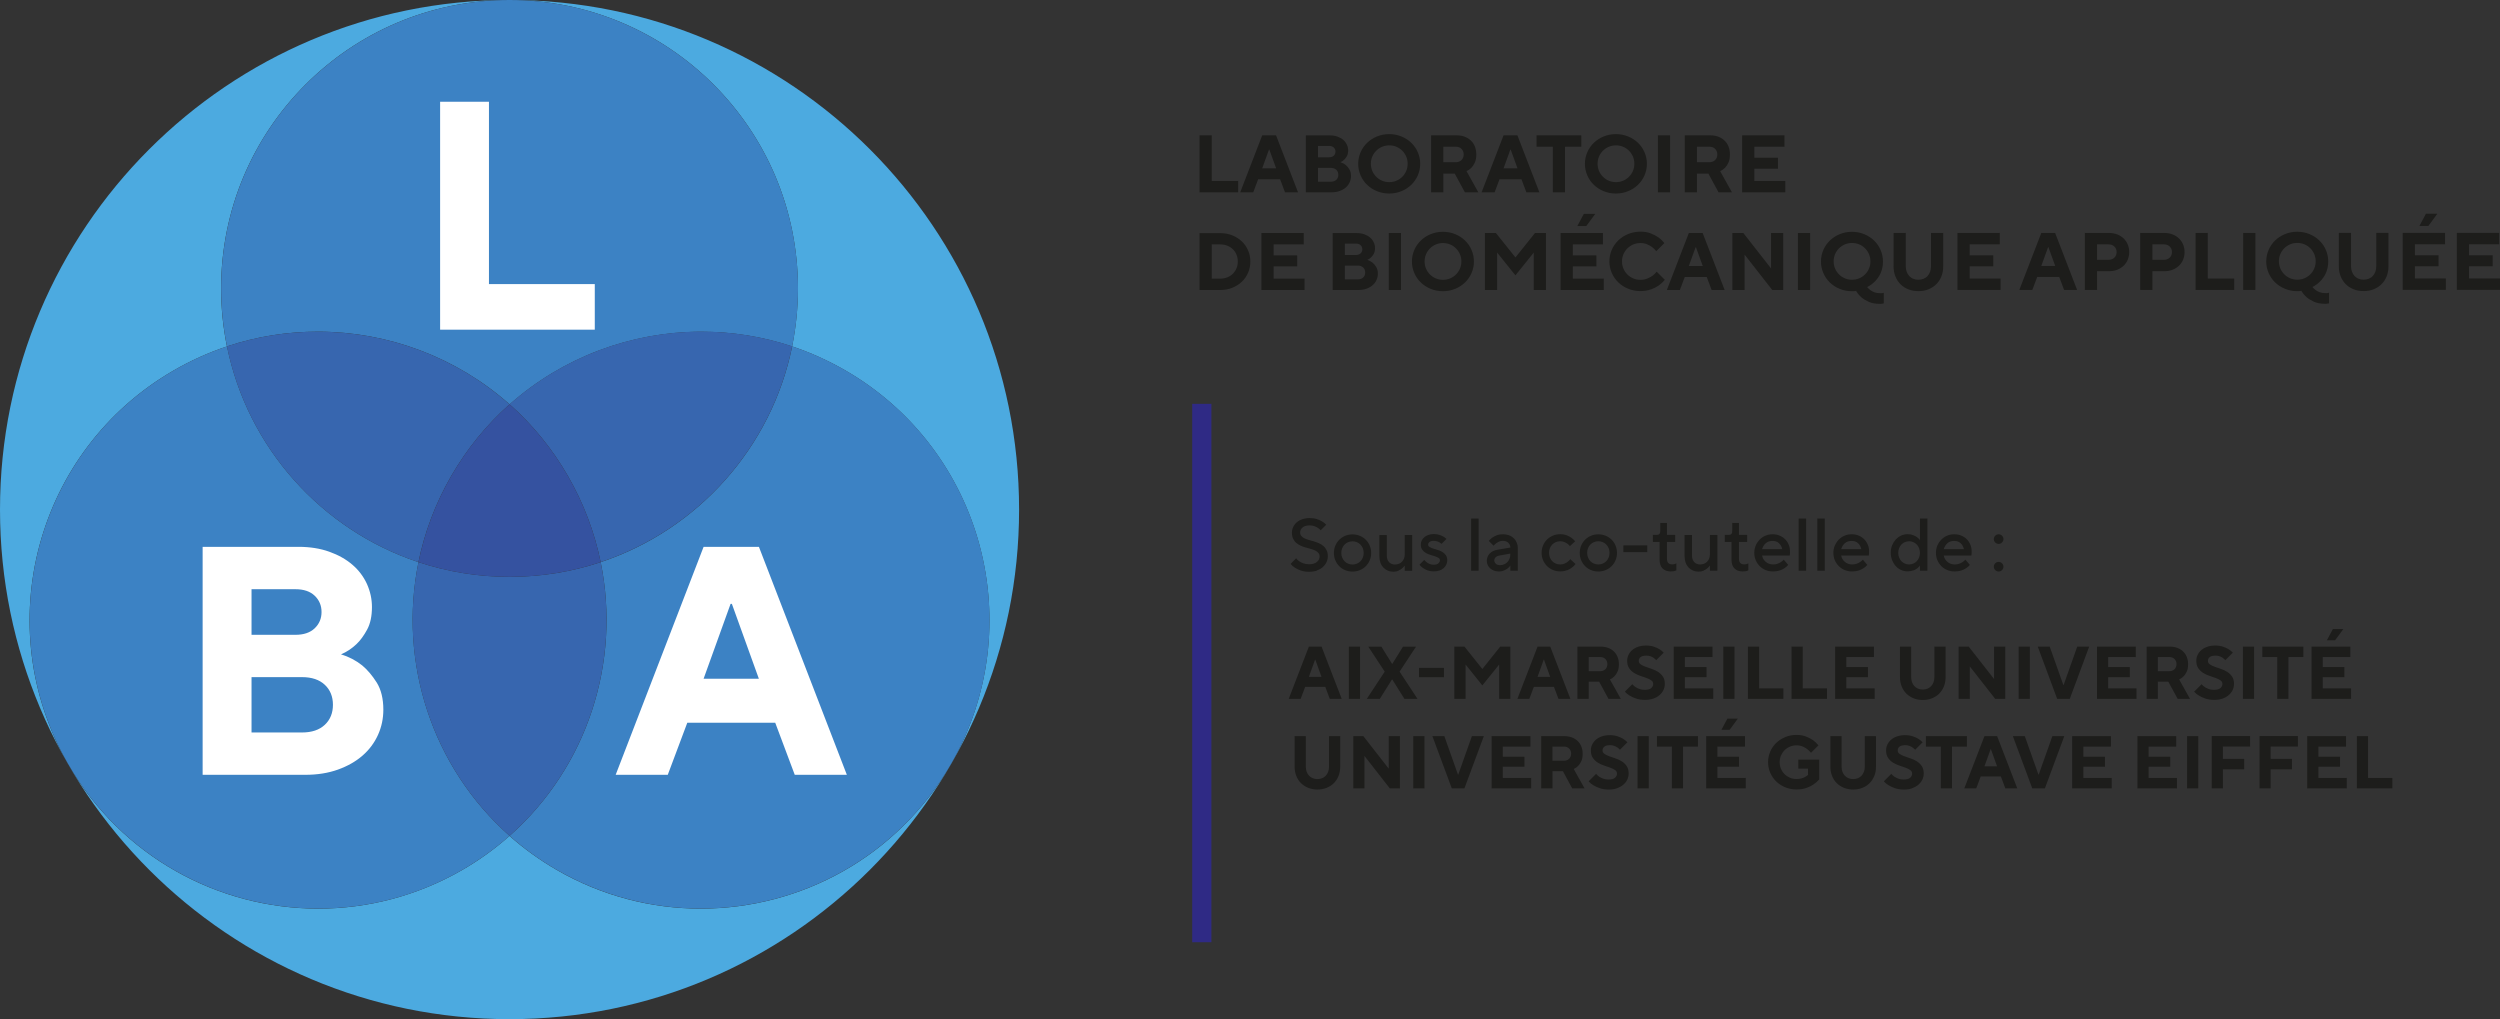 <?xml version="1.0" encoding="UTF-8"?>
<svg id="a" xmlns="http://www.w3.org/2000/svg" version="1.1" viewBox="0 0 358.183 146.018">
  <rect x="0" y="0" width="358.183" height="146.018" fill="#333333" stroke="none"/>
  <!-- Generator: Adobe Illustrator 29.2.0, SVG Export Plug-In . SVG Version: 2.1.0 Build 108)  -->
  <defs>
    <style>
      .st0 {
        fill: #3766af;
      }

      .st1 {
        fill: #1d1d1b;
      }

      .st2 {
        fill: #2f2a85;
      }

      .st3 {
        fill: #fff;
      }

      .st4 {
        fill: #4caae0;
      }

      .st5 {
        fill: #3552a0;
      }

      .st6 {
        fill: #3c82c4;
      }
    </style>
  </defs>
  <polygon class="st2" points="170.811 57.857 170.811 134.997 173.561 134.997 173.561 57.857 170.811 57.857 170.811 57.857"/>
  <path class="st1" d="M190.074,112.876c.398-.165.748-.379,1.03-.671.282-.282.505-.622.671-1.03.156-.398.243-.836.243-1.322v-4.383h-1.604v4.383c0,.272-.039.515-.126.729-.078.214-.194.398-.34.554-.146.156-.321.282-.525.36s-.428.126-.671.126-.467-.039-.671-.126c-.204-.078-.379-.204-.525-.36s-.262-.34-.34-.554-.126-.457-.126-.729v-4.383h-1.604v4.383c0,.486.078.923.243,1.322.156.398.379.739.671,1.03.282.282.632.505,1.03.671.398.156.846.243,1.322.243s.914-.078,1.322-.243h0ZM193.884,112.954h1.604v-4.655l3.635,4.655h1.448v-7.484h-1.604v4.655l-3.635-4.655h-1.438v7.484h-.01ZM202.485,112.954h1.604v-7.484h-1.604v7.484h0ZM207.996,112.954h1.817l2.78-7.484h-1.711l-1.954,5.511h-.039l-1.954-5.511h-1.711l2.78,7.484h-.01ZM213.71,112.954h5.666v-1.497h-4.063v-1.604h3.1v-1.438h-3.1v-1.448h3.956v-1.497h-5.559v7.484h0ZM220.825,112.954h1.604v-2.459h1.497l1.331,2.459h1.769l-1.555-2.78c.243-.107.457-.253.641-.447.165-.165.311-.389.447-.671s.194-.641.194-1.069c0-.369-.058-.709-.185-1.02-.117-.311-.301-.573-.525-.797-.233-.224-.505-.389-.826-.515-.321-.117-.69-.185-1.089-.185h-3.314v7.484h.01ZM222.428,108.998v-2.031h1.662c.301,0,.544.097.729.282s.282.437.282.729-.097.544-.282.729c-.185.185-.437.282-.729.282h-1.662v.01ZM231.691,112.925c.35-.126.651-.292.894-.505.243-.214.437-.457.564-.729.126-.282.194-.573.194-.875,0-.437-.097-.787-.282-1.059-.185-.272-.418-.496-.69-.671s-.573-.311-.894-.418-.622-.214-.894-.311c-.282-.097-.515-.214-.7-.34s-.282-.292-.282-.505.087-.389.253-.535c.175-.146.457-.214.865-.214.214,0,.408.039.573.107.175.068.321.146.437.224.136.097.262.204.369.321l1.069-1.069c-.175-.185-.389-.35-.632-.505-.204-.126-.467-.243-.787-.35s-.68-.165-1.098-.165-.807.058-1.147.175c-.34.117-.622.272-.855.476s-.408.437-.535.7c-.126.262-.185.544-.185.836,0,.437.087.787.282,1.069.185.272.418.496.69.671.282.175.573.311.894.418s.622.214.894.311c.282.097.505.214.7.34.185.126.282.292.282.505,0,.243-.097.447-.292.612s-.505.243-.933.243c-.282,0-.535-.039-.758-.126s-.398-.175-.554-.272c-.175-.117-.33-.253-.457-.408l-1.069,1.069c.194.224.428.418.719.583.243.146.544.282.904.408.36.117.778.185,1.263.185.437,0,.836-.058,1.186-.185h0l.01-.01ZM234.616,112.954h1.604v-7.484h-1.604v7.484h0ZM239.534,112.954h1.604v-5.987h2.138v-1.497h-5.88v1.497h2.138v5.987h0ZM244.452,112.954h5.666v-1.497h-4.063v-1.604h3.1v-1.438h-3.1v-1.448h3.956v-1.497h-5.559v7.484h0ZM246.638,104.557h1.176l1.176-1.604h-1.497l-.855,1.604h0ZM258.797,112.896c.408-.146.748-.311,1.011-.496.321-.214.603-.457.836-.729v-2.838h-2.993v1.283h1.39v.904c-.126.117-.262.214-.428.301-.146.078-.311.146-.515.204s-.437.087-.709.087c-.34,0-.651-.058-.943-.185s-.544-.292-.768-.515c-.214-.214-.389-.476-.515-.768s-.185-.603-.185-.943.058-.651.185-.943.292-.544.515-.768c.214-.214.467-.389.768-.515s.603-.185.943-.185.632.058.884.165.476.233.651.369c.204.156.389.34.544.535l1.069-1.069c-.224-.282-.486-.525-.787-.748-.262-.185-.593-.36-.991-.515-.398-.156-.855-.233-1.37-.233-.573,0-1.118.107-1.613.311s-.923.486-1.293.836c-.36.35-.651.768-.855,1.244s-.311.982-.311,1.516.107,1.04.311,1.516c.204.476.496.884.855,1.244.36.35.797.632,1.293.836.496.204,1.03.311,1.613.311.535,0,1.001-.068,1.409-.214h0ZM266.834,112.876c.398-.165.748-.379,1.03-.671.282-.282.505-.622.671-1.03.165-.398.243-.836.243-1.322v-4.383h-1.604v4.383c0,.272-.039.515-.126.729s-.194.398-.34.554c-.146.156-.321.282-.525.36-.204.078-.428.126-.671.126s-.467-.039-.671-.126-.379-.204-.525-.36-.262-.34-.34-.554c-.078-.214-.126-.457-.126-.729v-4.383h-1.604v4.383c0,.486.078.923.243,1.322.156.398.379.739.671,1.03.282.282.632.505,1.03.671.398.156.846.243,1.322.243s.914-.078,1.322-.243h0ZM273.968,112.925c.35-.126.651-.292.894-.505.243-.214.437-.457.564-.729.126-.282.194-.573.194-.875,0-.437-.097-.787-.282-1.059s-.418-.496-.69-.671c-.282-.175-.573-.311-.894-.418-.321-.107-.622-.214-.894-.311-.282-.097-.505-.214-.69-.34s-.282-.292-.282-.505.087-.389.253-.535c.175-.146.457-.214.865-.214.214,0,.408.039.573.107.175.068.321.146.437.224.136.097.262.204.379.321l1.069-1.069c-.175-.185-.389-.35-.632-.505-.204-.126-.467-.243-.787-.35s-.68-.165-1.098-.165-.807.058-1.147.175-.622.272-.855.476-.408.437-.535.7c-.126.262-.185.544-.185.836,0,.437.097.787.282,1.069.185.272.418.496.69.671.282.175.573.311.894.418.321.107.622.214.894.311.282.097.505.214.69.34s.282.292.282.505c0,.243-.097.447-.292.612-.194.165-.505.243-.933.243-.282,0-.535-.039-.748-.126-.214-.078-.398-.175-.554-.272-.175-.117-.33-.253-.457-.408l-1.069,1.069c.194.224.428.418.719.583.243.146.544.282.904.408.36.117.778.185,1.263.185.437,0,.836-.058,1.186-.185h0l-.01-.01ZM278.069,112.954h1.604v-5.987h2.138v-1.497h-5.88v1.497h2.138v5.987h0ZM281.432,112.954h1.711l.641-1.711h2.887l.641,1.711h1.711l-2.887-7.484h-1.817l-2.887,7.484h0ZM284.319,109.795l.884-2.459h.039l.884,2.459h-1.817.01ZM291.161,112.954h1.817l2.78-7.484h-1.711l-1.954,5.511h-.039l-1.954-5.511h-1.711l2.78,7.484h-.01ZM296.885,112.954h5.666v-1.497h-4.063v-1.604h3.1v-1.438h-3.1v-1.448h3.956v-1.497h-5.559v7.484h0ZM306.235,112.954h5.666v-1.497h-4.063v-1.604h3.1v-1.438h-3.1v-1.448h3.956v-1.497h-5.559v7.484h0ZM313.349,112.954h1.604v-7.484h-1.604v7.484h0ZM316.877,112.954h1.604v-2.731h3.052v-1.497h-3.052v-1.769h3.897v-1.497h-5.501v7.484h0v.01ZM323.72,112.954h1.604v-2.731h3.052v-1.497h-3.052v-1.769h3.907v-1.497h-5.501v7.484h0l-.01.01ZM330.562,112.954h5.666v-1.497h-4.063v-1.604h3.1v-1.438h-3.1v-1.448h3.956v-1.497h-5.559v7.484h0ZM337.676,112.954h5.083v-1.497h-3.479v-5.987h-1.604v7.484h0Z"/>
  <path class="st1" d="M184.641,100.125h1.711l.641-1.711h2.887l.641,1.711h1.711l-2.887-7.484h-1.817l-2.887,7.484h0ZM187.528,96.976l.884-2.459h.039l.884,2.459h-1.817.01ZM193.252,100.125h1.604v-7.484h-1.604v7.484h0ZM195.818,100.125h1.876l1.74-2.78h.039l1.74,2.78h1.876l-2.566-3.897,2.352-3.577h-1.866l-1.526,2.459h-.039l-1.526-2.459h-1.876l2.352,3.577-2.566,3.897h-.01ZM203.301,97.024h3.577v-1.341h-3.577v1.341h0ZM208.375,100.125h1.604v-4.918l2.401,2.993,2.41-2.993v4.918h1.604v-7.484h-1.448l-2.566,3.207-2.566-3.207h-1.448v7.484h.01ZM217.404,100.125h1.711l.641-1.711h2.887l.641,1.711h1.711l-2.887-7.484h-1.817l-2.887,7.484h0ZM220.29,96.976l.884-2.459h.039l.884,2.459h-1.817.01ZM226.015,100.125h1.604v-2.459h1.497l1.331,2.459h1.769l-1.555-2.78c.243-.107.457-.253.641-.447.165-.165.311-.389.447-.671s.194-.641.194-1.069c0-.369-.058-.709-.185-1.02-.117-.311-.301-.573-.525-.797s-.505-.389-.826-.515c-.321-.117-.69-.185-1.089-.185h-3.314v7.484h.01ZM227.618,96.169v-2.031h1.662c.301,0,.544.097.729.282s.282.437.282.729-.097.544-.282.729c-.185.185-.437.282-.729.282h-1.662v.01ZM236.871,100.096c.35-.126.651-.292.894-.505.243-.214.437-.457.564-.729.126-.282.194-.573.194-.875,0-.437-.087-.787-.282-1.059-.185-.272-.418-.496-.69-.671-.282-.175-.573-.311-.894-.418s-.622-.214-.894-.311c-.282-.097-.505-.214-.69-.34s-.282-.292-.282-.505.087-.389.253-.535c.175-.146.457-.214.865-.214.214,0,.408.029.573.097.175.068.321.136.437.224.136.097.262.204.379.321l1.069-1.069c-.175-.185-.389-.35-.632-.505-.204-.126-.467-.243-.787-.35s-.68-.165-1.098-.165-.807.058-1.147.175c-.34.117-.622.272-.855.476s-.408.437-.535.7c-.126.262-.185.544-.185.836,0,.437.097.787.282,1.059.185.272.418.496.69.671.282.175.573.311.894.418s.622.214.894.311c.282.097.505.214.69.34s.282.292.282.505c0,.243-.097.447-.292.612s-.505.243-.933.243c-.282,0-.535-.039-.758-.126-.214-.078-.398-.175-.554-.272-.175-.117-.33-.253-.457-.408l-1.069,1.069c.194.224.428.418.719.583.243.146.544.282.904.408.36.117.778.185,1.263.185.447,0,.836-.058,1.186-.185h0v.01ZM239.796,100.125h5.666v-1.497h-4.063v-1.604h3.1v-1.448h-3.1v-1.438h3.956v-1.497h-5.559v7.484h0ZM246.901,100.125h1.604v-7.484h-1.604v7.484h0ZM250.429,100.125h5.083v-1.497h-3.479v-5.987h-1.604v7.484h0ZM256.678,100.125h5.083v-1.497h-3.479v-5.987h-1.604v7.484h0ZM262.927,100.125h5.666v-1.497h-4.063v-1.604h3.1v-1.448h-3.1v-1.438h3.956v-1.497h-5.559v7.484h0ZM276.806,100.047c.398-.165.748-.379,1.03-.671s.505-.622.671-1.03c.165-.398.243-.846.243-1.322v-4.383h-1.604v4.383c0,.272-.039.515-.126.729-.078.214-.194.398-.34.554-.146.156-.321.282-.525.36-.204.078-.428.126-.671.126s-.467-.039-.671-.126c-.204-.078-.379-.204-.525-.36s-.262-.34-.34-.554c-.078-.214-.126-.457-.126-.729v-4.383h-1.604v4.383c0,.486.078.923.243,1.322.156.398.379.739.671,1.03.282.282.632.505,1.03.671.398.165.846.243,1.322.243s.914-.078,1.322-.243h0ZM280.616,100.125h1.604v-4.646l3.635,4.646h1.448v-7.484h-1.604v4.646l-3.635-4.646h-1.448v7.484h0ZM289.217,100.125h1.604v-7.484h-1.604v7.484h0ZM294.728,100.125h1.817l2.78-7.484h-1.711l-1.954,5.501h-.039l-1.954-5.501h-1.711l2.78,7.484h-.01ZM300.443,100.125h5.666v-1.497h-4.063v-1.604h3.1v-1.448h-3.1v-1.438h3.956v-1.497h-5.559v7.484h0ZM307.557,100.125h1.604v-2.459h1.497l1.341,2.459h1.769l-1.555-2.78c.243-.107.457-.253.641-.447.165-.165.311-.389.447-.671.136-.282.194-.641.194-1.069,0-.369-.058-.709-.185-1.02-.117-.311-.292-.573-.525-.797-.224-.224-.505-.389-.826-.515-.321-.117-.69-.185-1.089-.185h-3.314v7.484h0ZM309.161,96.169v-2.031h1.662c.301,0,.544.097.729.282s.282.437.282.729-.097.544-.282.729-.437.282-.729.282h-1.662v.01ZM318.423,100.096c.35-.126.651-.292.894-.505.243-.214.428-.457.564-.729.126-.282.194-.573.194-.875,0-.437-.097-.787-.282-1.059s-.418-.496-.7-.671-.573-.311-.894-.418c-.321-.107-.622-.214-.894-.311-.282-.097-.505-.214-.69-.34s-.282-.292-.282-.505.087-.389.253-.535c.175-.146.457-.214.865-.214.214,0,.408.029.573.097.175.068.321.136.437.224.136.097.262.204.379.321l1.069-1.069c-.175-.185-.389-.35-.632-.505-.204-.126-.467-.243-.787-.35s-.68-.165-1.098-.165-.807.058-1.147.175-.622.272-.855.476-.408.437-.535.7c-.126.262-.185.544-.185.836,0,.437.097.787.282,1.059s.418.496.69.671c.282.175.573.311.894.418.321.107.622.214.894.311.282.097.505.214.7.34.185.126.282.292.282.505,0,.243-.097.447-.292.612-.194.165-.505.243-.933.243-.282,0-.535-.039-.748-.126-.214-.078-.398-.175-.554-.272-.175-.117-.33-.253-.457-.408l-1.069,1.069c.194.224.428.418.719.583.243.146.544.282.904.408.36.117.778.185,1.263.185.437,0,.836-.058,1.186-.185h0l-.01.01ZM321.348,100.125h1.604v-7.484h-1.604v7.484h0ZM326.266,100.125h1.604v-5.987h2.138v-1.497h-5.88v1.497h2.138v5.987h0ZM331.184,100.125h5.666v-1.497h-4.063v-1.604h3.1v-1.448h-3.1v-1.438h3.956v-1.497h-5.559v7.484h0ZM333.38,91.737h1.176l1.176-1.604h-1.497l-.855,1.604h0Z"/>
  <path class="st1" d="M188.694,81.717c.33-.117.612-.272.836-.476s.408-.437.525-.7c.126-.262.185-.544.185-.836,0-.35-.058-.641-.175-.875s-.262-.437-.447-.593c-.185-.165-.398-.292-.632-.398-.233-.107-.476-.194-.729-.272s-.496-.146-.729-.204c-.233-.068-.447-.146-.632-.233-.185-.097-.34-.204-.447-.34-.117-.136-.175-.301-.175-.505,0-.272.117-.505.35-.709.233-.204.583-.301,1.04-.301.253,0,.476.039.671.117s.36.156.486.243c.146.097.282.214.398.34l.797-.797c-.165-.175-.36-.34-.603-.476-.194-.117-.447-.233-.739-.33-.292-.097-.632-.146-1.02-.146s-.758.058-1.069.165c-.321.107-.583.262-.807.457s-.389.418-.505.671c-.117.253-.175.515-.175.797,0,.35.058.641.175.875s.262.437.447.593.398.292.632.398c.233.107.476.194.729.262.253.078.496.146.729.204.233.068.447.146.632.233.185.097.34.204.447.34.117.136.175.301.175.505,0,.146-.029.292-.097.428s-.165.253-.292.36-.282.185-.467.243-.398.087-.641.087c-.321,0-.603-.049-.836-.136s-.428-.185-.583-.292c-.185-.126-.34-.272-.447-.428l-.797.807c.175.214.398.398.651.564.224.146.496.272.836.389s.729.175,1.186.175c.408,0,.787-.058,1.118-.175h0v-.029ZM194.827,81.688c.33-.136.612-.33.855-.564.233-.243.428-.525.564-.846s.204-.671.204-1.05-.068-.719-.204-1.05c-.136-.33-.33-.612-.564-.846-.243-.243-.525-.428-.855-.564-.33-.136-.68-.204-1.05-.204s-.729.068-1.05.204-.603.33-.846.564c-.243.243-.428.525-.564.846-.136.33-.204.68-.204,1.05s.068.729.204,1.05.33.603.564.846.525.428.846.564.671.204,1.05.204.719-.068,1.05-.204h0ZM193.145,80.755c-.194-.078-.369-.194-.505-.34-.146-.146-.253-.321-.34-.525-.087-.204-.126-.428-.126-.671s.039-.467.126-.671c.078-.204.194-.379.34-.525.146-.146.311-.262.505-.34s.408-.126.632-.126.437.039.632.126c.194.078.369.194.505.34.146.146.253.321.34.525.078.204.126.428.126.671s-.039.467-.126.671c-.078.204-.194.379-.34.525-.146.146-.311.262-.505.34s-.408.126-.632.126-.437-.039-.632-.126h0ZM200.357,81.756c.194-.087.36-.185.496-.292.156-.126.292-.272.408-.428v.748h1.069v-5.132h-1.069v2.78c0,.214-.039.408-.107.593-.068.175-.165.33-.292.457-.117.126-.262.224-.437.292s-.36.107-.554.107c-.35,0-.632-.107-.846-.33-.214-.224-.33-.525-.33-.894v-2.993h-1.069v2.993c0,.35.049.661.146.943.097.282.243.515.418.709.185.194.398.34.651.447s.525.156.816.156c.272,0,.505-.049.7-.136h0v-.019ZM206.207,81.756c.243-.087.457-.204.622-.35.175-.146.301-.321.389-.515s.136-.398.136-.612c0-.301-.068-.544-.204-.739-.136-.194-.301-.35-.505-.467s-.418-.214-.661-.282c-.233-.068-.457-.136-.661-.204-.204-.068-.369-.136-.505-.224-.136-.078-.204-.194-.204-.34,0-.136.068-.262.194-.369.136-.107.33-.165.603-.165.175,0,.33.019.467.068.136.039.262.097.36.146.117.068.214.136.301.214l.7-.7c-.126-.126-.272-.243-.447-.34-.146-.087-.34-.165-.564-.243-.233-.078-.496-.117-.797-.117s-.554.039-.787.126c-.233.078-.428.194-.583.33s-.282.292-.369.476c-.087.185-.126.369-.126.573,0,.311.068.554.204.739s.301.34.505.457.418.214.661.282.457.136.661.204c.194.068.369.136.505.224.136.078.204.194.204.34,0,.165-.078.311-.233.447s-.379.194-.68.194c-.204,0-.389-.039-.554-.107-.165-.068-.301-.146-.418-.233-.136-.097-.253-.214-.36-.35l-.69.69c.146.185.311.35.515.476.175.117.379.233.632.33s.544.146.884.146c.311,0,.583-.039.826-.126h0l-.019.019ZM210.775,81.775h1.069v-7.484h-1.069v7.484h0ZM215.46,81.746c.204-.087.379-.185.525-.292.165-.126.301-.272.408-.428v.748h1.069v-3.256c0-.282-.049-.535-.156-.778s-.243-.457-.428-.632-.408-.321-.671-.418-.554-.146-.875-.146c-.34,0-.641.049-.884.146-.253.097-.457.214-.632.33-.204.146-.369.301-.515.476l.69.69c.107-.126.224-.243.36-.34.117-.087.262-.165.418-.243s.34-.117.554-.117c.321,0,.583.097.778.282s.292.418.292.68l-1.876.321c-.457.078-.816.262-1.089.544s-.408.632-.408,1.059c0,.204.039.389.126.573.078.185.194.34.35.476.146.136.33.243.544.33.214.078.447.126.7.126.282,0,.525-.049.729-.136h-.01ZM214.313,80.765c-.146-.136-.224-.301-.224-.486,0-.165.068-.311.194-.437.136-.126.33-.214.603-.262l1.497-.262v.156c0,.214-.039.408-.117.593s-.175.34-.311.476c-.136.136-.282.243-.457.311-.175.078-.36.117-.564.117-.272,0-.476-.068-.632-.204h.01ZM224.499,81.717c.272-.107.496-.233.68-.369.214-.156.398-.33.554-.535l-.748-.7c-.117.146-.243.272-.389.379-.117.097-.272.185-.447.262-.175.078-.379.117-.612.117s-.437-.039-.632-.126c-.194-.078-.369-.194-.505-.34-.146-.146-.253-.321-.34-.525-.078-.204-.126-.428-.126-.671s.039-.467.126-.671c.078-.204.194-.379.34-.525.146-.146.311-.262.505-.34s.408-.126.632-.126.428.039.603.117.321.156.437.243c.136.097.253.214.35.34l.748-.69c-.146-.185-.321-.35-.525-.505-.175-.126-.398-.243-.671-.35-.262-.107-.583-.165-.943-.165s-.729.068-1.05.204-.603.33-.846.564c-.243.243-.428.525-.564.846-.136.33-.204.68-.204,1.05s.068.729.204,1.05.33.603.564.846c.243.243.525.428.846.564s.671.204,1.05.204.68-.058.952-.165h0l.01.019ZM230.048,81.678c.33-.136.612-.33.855-.564.243-.243.428-.525.564-.846s.204-.671.204-1.05-.068-.719-.204-1.05c-.136-.33-.33-.612-.564-.846-.243-.243-.525-.428-.855-.564-.33-.136-.68-.204-1.05-.204s-.729.068-1.05.204-.603.33-.846.564c-.243.243-.428.525-.564.846-.136.33-.204.68-.204,1.05s.068.729.204,1.05.33.603.564.846c.243.243.515.428.846.564.321.136.671.204,1.05.204s.719-.068,1.05-.204h0ZM228.367,80.745c-.194-.078-.369-.194-.505-.34-.146-.146-.253-.321-.34-.525-.078-.204-.126-.428-.126-.671s.039-.467.126-.671c.078-.204.194-.379.34-.525.146-.146.311-.262.505-.34s.408-.126.632-.126.437.039.632.126c.194.078.369.194.505.34.146.146.253.321.34.525.078.204.126.428.126.671s-.039.467-.126.671c-.078.204-.194.379-.34.525-.146.146-.311.262-.505.34s-.408.126-.632.126-.437-.039-.632-.126h0ZM232.585,79.103h3.421v-.962h-3.421v.962h0ZM239.699,81.863c.097-.01.175-.029.253-.058l.224-.087v-1.011l-.175.087-.194.049-.224.019c-.496,0-.748-.272-.748-.807v-2.41h1.176v-1.011h-1.176v-1.711h-.962v1.118c0,.214-.039.369-.117.457-.078.087-.204.136-.36.136h-.583v1.011h.962v2.517c0,.564.136.991.418,1.273.282.292.671.437,1.186.437.126,0,.233,0,.33-.019h0l-.01.01ZM244.082,81.746c.194-.087.36-.185.496-.292.156-.126.292-.272.408-.428v.748h1.069v-5.132h-1.069v2.78c0,.214-.039.408-.107.593-.068.175-.165.33-.292.457-.117.126-.272.224-.437.292-.175.068-.36.107-.554.107-.35,0-.632-.107-.846-.33-.214-.224-.33-.525-.33-.894v-2.993h-1.069v2.993c0,.35.049.661.146.943.097.282.243.515.418.709.185.194.398.34.651.447s.515.156.816.156c.272,0,.505-.049.7-.136h0v-.019ZM250.011,81.863c.097-.01.185-.029.253-.058l.224-.087v-1.011l-.175.087-.194.049-.224.019c-.496,0-.748-.272-.748-.807v-2.41h1.176v-1.011h-1.176v-1.711h-.962v1.118c0,.214-.039.369-.117.457-.078.087-.194.136-.36.136h-.593v1.011h.962v2.517c0,.564.136.991.418,1.273.282.292.671.437,1.186.437.117,0,.233,0,.33-.019h0v.01ZM254.987,81.737c.272-.097.496-.214.68-.33.214-.136.389-.292.535-.476l-.641-.748c-.117.136-.253.253-.408.35-.126.087-.282.165-.467.233s-.389.107-.622.107c-.214,0-.408-.029-.603-.097-.185-.068-.35-.156-.486-.282-.136-.117-.253-.253-.34-.408-.087-.156-.146-.321-.175-.496h3.956l.019-.146.019-.175v-.214c.01-.36-.049-.7-.175-1.001-.126-.311-.301-.573-.525-.797s-.486-.398-.797-.525-.641-.185-1.001-.185-.7.068-1.02.204-.593.33-.826.564c-.233.243-.428.525-.564.846-.136.33-.204.68-.204,1.05s.068.729.204,1.05c.136.321.33.603.564.846.243.243.525.428.846.564s.68.204,1.05.204.7-.049.972-.146h0l.01.01ZM252.46,78.675c.107-.35.282-.632.525-.846s.564-.33.972-.33c.379,0,.68.107.923.33.233.214.389.505.467.846h-2.887ZM257.699,81.775h1.069v-7.484h-1.069v7.484h0ZM260.371,81.775h1.069v-7.484h-1.069v7.484h0ZM266.319,81.737c.272-.097.496-.214.68-.33.214-.136.389-.292.535-.476l-.641-.748c-.117.136-.253.253-.408.35-.126.087-.282.165-.467.233s-.389.107-.622.107c-.214,0-.408-.029-.603-.097-.185-.068-.35-.156-.486-.282-.136-.117-.253-.253-.34-.408-.087-.156-.146-.321-.175-.496h3.956l.019-.146.019-.175v-.214c.01-.36-.049-.7-.175-1.001-.126-.311-.301-.573-.525-.797s-.486-.398-.797-.525-.641-.185-1.001-.185-.7.068-1.02.204-.593.33-.826.564c-.233.243-.418.525-.564.846-.136.33-.204.68-.204,1.05s.068.729.204,1.05c.136.321.33.603.564.846.243.243.525.428.846.564s.671.204,1.05.204.7-.049.972-.146h0l.01.01ZM263.792,78.675c.107-.35.282-.632.525-.846s.564-.33.972-.33c.379,0,.68.107.923.33.233.214.389.505.467.846h-2.887ZM274.104,81.746c.224-.087.408-.185.554-.292.175-.126.311-.272.418-.428v.748h1.069v-7.484h-1.069v3.1c-.107-.156-.243-.301-.418-.428-.146-.107-.33-.204-.554-.292-.224-.087-.486-.136-.797-.136s-.632.068-.923.194c-.292.136-.544.321-.768.554-.214.243-.389.525-.525.846-.136.33-.194.68-.194,1.069s.068.739.194,1.069c.136.33.311.612.525.846.214.243.476.428.768.554.292.136.603.194.923.194s.573-.049.797-.136h0v.019ZM272.918,80.745c-.185-.078-.35-.194-.496-.34-.136-.146-.253-.321-.33-.525s-.126-.428-.126-.671.039-.467.126-.671c.078-.204.194-.379.33-.525.136-.146.301-.262.496-.34s.389-.126.603-.126.418.039.603.126c.185.078.35.194.496.34.136.146.253.321.33.525s.126.428.126.671-.039.467-.126.671c-.078.204-.194.379-.33.525-.136.146-.301.262-.496.34-.185.078-.389.126-.603.126s-.418-.039-.603-.126h0ZM281.014,81.737c.272-.097.496-.214.68-.33.214-.136.389-.292.535-.476l-.641-.748c-.126.136-.253.253-.408.35-.126.087-.282.165-.467.233s-.389.107-.622.107c-.214,0-.418-.029-.603-.097s-.35-.156-.486-.282-.253-.253-.34-.408c-.087-.156-.146-.321-.175-.496h3.956l.019-.146.019-.175v-.214c.01-.36-.049-.7-.175-1.001-.126-.311-.301-.573-.525-.797s-.486-.398-.797-.525-.641-.185-1.001-.185-.709.068-1.02.204c-.321.136-.593.33-.826.564-.233.243-.428.525-.564.846-.136.33-.204.68-.204,1.05s.068.729.204,1.05c.136.321.33.603.564.846.243.243.515.428.846.564.321.136.671.204,1.05.204s.7-.049.972-.146h0l.01.01ZM278.487,78.675c.107-.35.282-.632.525-.846s.564-.33.972-.33c.379,0,.68.107.923.33.233.214.389.505.467.846h-2.887ZM286.836,81.678c.136-.136.204-.301.204-.486s-.068-.35-.204-.486c-.136-.136-.301-.204-.486-.204s-.35.068-.486.204-.204.301-.204.486.068.35.204.486c.136.136.301.204.486.204s.35-.068.486-.204h0ZM286.836,77.723c.136-.136.204-.301.204-.486s-.068-.35-.204-.486c-.136-.136-.301-.204-.486-.204s-.35.068-.486.204-.204.301-.204.486.068.35.204.486c.136.136.301.204.486.204s.35-.068.486-.204h0Z"/>
  <path class="st1" d="M171.861,41.549h2.974c.632,0,1.205-.107,1.73-.321s.982-.505,1.361-.865c.389-.369.68-.797.894-1.293.214-.496.321-1.03.321-1.594s-.107-1.098-.321-1.594-.515-.933-.894-1.293c-.389-.369-.836-.651-1.361-.865s-1.098-.321-1.73-.321h-2.974v8.164h0v-.019ZM173.61,39.916v-4.898h1.225c.369,0,.7.058,1.011.185.311.126.573.292.797.515.224.214.398.476.515.778.126.301.185.622.185.972s-.058.671-.185.972-.301.554-.515.778c-.224.214-.486.389-.797.515-.311.126-.641.185-1.011.185,0,0-1.225,0-1.225,0ZM180.724,41.549h6.181v-1.633h-4.432v-1.749h3.382v-1.574h-3.382v-1.574h4.315v-1.633h-6.065v8.164h0ZM190.929,41.549h3.674c.437,0,.826-.058,1.176-.185.35-.126.641-.292.884-.505s.428-.457.554-.739c.126-.282.194-.583.194-.904,0-.398-.078-.719-.243-.972-.156-.253-.33-.457-.515-.612-.224-.175-.476-.311-.758-.398.204-.087.389-.204.544-.36.136-.136.272-.301.389-.515.117-.214.175-.486.175-.807,0-.292-.058-.564-.185-.826-.117-.262-.292-.496-.515-.69s-.505-.35-.826-.467c-.33-.117-.69-.175-1.098-.175h-3.441v8.164h0l-.01-.01ZM192.679,40.032v-1.983h1.808c.35,0,.622.087.816.272s.292.418.292.719-.097.535-.292.719c-.194.185-.467.272-.816.272h-1.808ZM192.679,36.534v-1.633h1.574c.292,0,.525.078.69.233.165.156.243.35.243.583s-.078.428-.243.583-.389.233-.69.233h-1.574ZM198.977,41.549h1.749v-8.164h-1.749v8.164h0ZM208.491,41.383c.544-.224,1.011-.535,1.409-.914.398-.389.709-.836.933-1.351.224-.515.34-1.069.34-1.652s-.117-1.137-.34-1.652c-.224-.515-.535-.972-.933-1.351-.398-.389-.865-.69-1.409-.914s-1.127-.34-1.759-.34-1.215.117-1.759.34-1.011.535-1.409.914c-.398.389-.709.836-.933,1.351-.224.515-.34,1.069-.34,1.652s.117,1.137.34,1.652c.224.515.535.972.933,1.351.398.389.865.69,1.409.914s1.127.34,1.759.34,1.215-.117,1.759-.34h0ZM205.712,39.887c-.321-.136-.593-.321-.836-.564-.233-.233-.428-.515-.564-.836s-.204-.661-.204-1.03.068-.709.204-1.03.321-.593.564-.836c.233-.233.515-.428.836-.564.321-.136.661-.204,1.03-.204s.709.068,1.03.204.593.321.836.564c.233.233.428.515.564.836s.204.661.204,1.03-.068.709-.204,1.03-.321.593-.564.836c-.233.233-.515.428-.836.564-.321.136-.661.204-1.03.204s-.709-.068-1.03-.204h0ZM212.748,41.549h1.749v-5.365l2.624,3.266,2.624-3.266v5.365h1.749v-8.164h-1.574l-2.799,3.499-2.799-3.499h-1.574v8.164h0ZM223.595,41.549h6.181v-1.633h-4.432v-1.749h3.382v-1.574h-3.382v-1.574h4.315v-1.633h-6.065v8.164h0ZM225.986,32.393h1.283l1.283-1.749h-1.633l-.933,1.749h0ZM236.55,41.471c.437-.175.797-.36,1.098-.564.34-.243.632-.515.875-.816l-1.166-1.166c-.165.214-.36.408-.593.583-.204.146-.447.282-.739.398-.292.117-.622.185-1.001.185s-.709-.068-1.03-.204-.593-.321-.836-.564c-.233-.233-.428-.515-.564-.836s-.204-.661-.204-1.03.068-.709.204-1.03.321-.593.564-.836c.233-.233.515-.428.836-.564.321-.136.661-.204,1.03-.204s.69.058.972.185c.282.117.515.253.709.398.224.175.428.369.593.583l1.166-1.166c-.243-.301-.525-.573-.865-.816-.292-.204-.651-.389-1.079-.564s-.933-.253-1.497-.253c-.632,0-1.215.117-1.759.34s-1.011.535-1.409.914c-.398.389-.709.836-.933,1.351-.224.515-.34,1.069-.34,1.652s.117,1.137.34,1.652c.224.515.535.972.933,1.351.398.389.865.69,1.409.914s1.127.34,1.759.34c.583,0,1.089-.087,1.526-.253h0v.019ZM238.815,41.549h1.866l.7-1.866h3.149l.7,1.866h1.866l-3.149-8.164h-1.983l-3.149,8.164h0ZM241.964,38.108l.972-2.682h.049l.972,2.682h-1.992ZM248.203,41.549h1.749v-5.073l3.965,5.073h1.574v-8.164h-1.749v5.073l-3.965-5.073h-1.574v8.164h0ZM257.592,41.549h1.749v-8.164h-1.749v8.164h0ZM269.546,43.522l.185-.019.165-.039v-1.516l-.156.039-.165.019h-.204c-.311,0-.583-.039-.807-.126-.233-.087-.418-.185-.573-.301-.185-.136-.35-.282-.476-.447.418-.214.797-.486,1.127-.826.136-.146.282-.311.418-.505.136-.185.262-.398.369-.632.107-.233.194-.496.253-.778.068-.282.097-.593.097-.923,0-.583-.117-1.137-.34-1.652-.224-.515-.535-.972-.933-1.351-.398-.389-.865-.69-1.409-.914s-1.127-.34-1.759-.34-1.215.117-1.759.34-1.011.535-1.409.914c-.398.389-.709.836-.933,1.351-.224.515-.34,1.069-.34,1.652s.117,1.137.34,1.652c.224.515.535.972.933,1.351.398.389.865.69,1.409.914s1.127.34,1.759.34h.233l.185-.019.165-.039c.204.35.457.661.768.933.272.233.622.447,1.05.641.428.194.952.292,1.565.292h.233l.01-.01ZM264.317,39.877c-.321-.136-.593-.321-.836-.564-.233-.233-.428-.515-.564-.836-.136-.321-.204-.661-.204-1.03s.068-.709.204-1.03c.136-.321.321-.593.564-.836.233-.233.515-.428.836-.564.321-.136.661-.204,1.03-.204s.709.068,1.03.204.593.321.836.564c.233.233.428.515.564.836.136.321.204.661.204,1.03s-.068.709-.204,1.03c-.136.321-.321.593-.564.836-.233.233-.515.428-.836.564-.321.136-.661.204-1.03.204s-.709-.068-1.03-.204h0ZM276.291,41.451c.437-.175.816-.418,1.127-.729s.554-.68.729-1.118.262-.914.262-1.448v-4.782h-1.749v4.782c0,.292-.049.564-.136.797-.087.233-.214.437-.369.603-.156.175-.35.301-.573.389s-.467.136-.729.136-.505-.049-.729-.136-.408-.224-.573-.389c-.156-.175-.282-.369-.369-.603-.087-.233-.136-.496-.136-.797v-4.782h-1.749v4.782c0,.525.087,1.011.262,1.448s.418.807.729,1.118.68.554,1.118.729c.437.175.914.262,1.448.262s1.001-.087,1.438-.262h0ZM280.451,41.539h6.181v-1.633h-4.432v-1.749h3.382v-1.574h-3.382v-1.574h4.315v-1.633h-6.065v8.164h0ZM289.314,41.539h1.866l.7-1.866h3.149l.7,1.866h1.866l-3.149-8.164h-1.983l-3.149,8.164h0ZM292.463,38.098l.972-2.682h.049l.972,2.682h-1.992ZM298.703,41.539h1.749v-2.682h1.691c.437,0,.836-.068,1.186-.204.36-.136.661-.33.923-.573.253-.243.457-.535.593-.865.136-.33.214-.7.214-1.098s-.068-.758-.214-1.098c-.136-.33-.34-.622-.593-.865-.253-.243-.564-.437-.923-.573-.36-.136-.758-.204-1.186-.204h-3.441v8.164h0ZM300.452,37.224v-2.216h1.633c.35,0,.632.107.846.311s.321.476.321.797-.107.593-.321.797-.496.311-.846.311h-1.633ZM306.634,41.539h1.749v-2.682h1.691c.437,0,.836-.068,1.186-.204.36-.136.661-.33.923-.573.253-.243.457-.535.593-.865.136-.33.214-.7.214-1.098s-.068-.758-.214-1.098c-.136-.33-.34-.622-.593-.865-.253-.243-.564-.437-.923-.573-.36-.136-.758-.204-1.186-.204h-3.441v8.164h0ZM308.383,37.224v-2.216h1.633c.35,0,.632.107.846.311s.321.476.321.797-.107.593-.321.797-.496.311-.846.311h-1.633ZM314.564,41.539h5.54v-1.633h-3.79v-6.531h-1.749v8.164h0ZM321.387,41.539h1.749v-8.164h-1.749v8.164h0ZM333.341,43.512l.185-.019.165-.039v-1.516l-.156.039-.165.019h-.204c-.311,0-.583-.039-.807-.126-.233-.087-.418-.185-.573-.301-.185-.136-.35-.282-.476-.447.418-.214.797-.486,1.127-.826.136-.146.282-.311.418-.505.136-.185.262-.398.369-.632.107-.233.194-.496.253-.778.068-.282.097-.593.097-.923,0-.583-.117-1.137-.34-1.652-.224-.515-.535-.972-.933-1.351-.398-.389-.865-.69-1.409-.914s-1.127-.34-1.759-.34-1.215.117-1.759.34-1.011.535-1.409.914c-.398.389-.709.836-.933,1.351-.224.515-.34,1.069-.34,1.652s.117,1.137.34,1.652c.224.515.535.972.933,1.351.398.389.865.69,1.409.914s1.127.34,1.759.34h.233l.185-.019.165-.039c.204.35.457.661.768.933.272.233.622.447,1.05.641.428.194.952.292,1.565.292h.233l.01-.01ZM328.112,39.867c-.321-.136-.593-.321-.836-.564-.233-.233-.428-.515-.564-.836-.136-.321-.204-.661-.204-1.03s.068-.709.204-1.03c.136-.321.321-.593.564-.836.233-.233.515-.428.836-.564.321-.136.661-.204,1.03-.204s.709.068,1.03.204.593.321.836.564c.233.233.428.515.564.836.136.321.204.661.204,1.03s-.068.709-.204,1.03c-.136.321-.321.593-.564.836-.233.233-.515.428-.836.564-.321.136-.661.204-1.03.204s-.709-.068-1.03-.204h0ZM340.086,41.442c.437-.175.816-.418,1.127-.729s.554-.68.729-1.118.262-.914.262-1.448v-4.782h-1.749v4.782c0,.292-.049.564-.136.797-.087.233-.214.437-.369.603-.156.175-.35.301-.573.389s-.467.136-.729.136-.505-.049-.729-.136-.408-.224-.573-.389c-.156-.175-.282-.369-.369-.603-.087-.233-.136-.496-.136-.797v-4.782h-1.749v4.782c0,.525.087,1.011.262,1.448s.418.807.729,1.118.68.554,1.118.729c.437.175.914.262,1.448.262s1.001-.087,1.438-.262h0ZM344.246,41.529h6.181v-1.633h-4.432v-1.749h3.382v-1.574h-3.382v-1.574h4.315v-1.633h-6.065v8.164h0ZM346.637,32.374h1.283l1.283-1.749h-1.633l-.933,1.749h0ZM352.002,41.529h6.181v-1.633h-4.432v-1.749h3.382v-1.574h-3.382v-1.574h4.315v-1.633h-6.065v8.164h0Z"/>
  <g>
    <path class="st1" d="M171.861,27.553h5.54v-1.633h-3.79v-6.531h-1.749v8.164h0ZM177.692,27.553h1.866l.7-1.866h3.149l.7,1.866h1.866l-3.149-8.164h-1.983l-3.149,8.164h0ZM180.841,24.113l.972-2.682h.049l.972,2.682h-1.992ZM187.08,27.553h3.674c.437,0,.826-.058,1.176-.185.35-.126.641-.292.884-.505s.428-.457.554-.739.194-.583.194-.904c0-.398-.078-.719-.243-.972-.156-.253-.33-.457-.515-.612-.224-.175-.476-.311-.758-.398.204-.087.389-.204.544-.36.136-.136.272-.301.389-.515.117-.214.175-.486.175-.807,0-.292-.058-.564-.185-.826-.117-.262-.292-.496-.515-.69-.224-.194-.505-.35-.826-.467-.33-.117-.69-.175-1.098-.175h-3.441v8.164h0l-.01-.01ZM188.83,26.037v-1.983h1.808c.35,0,.622.087.816.272s.292.418.292.719-.097.535-.292.719-.467.272-.816.272c0,0-1.808,0-1.808,0ZM188.83,22.538v-1.633h1.574c.292,0,.525.078.69.233.165.156.243.35.243.583s-.078.428-.243.583-.389.233-.69.233h-1.574ZM200.794,27.388c.544-.224,1.011-.535,1.409-.914.398-.389.709-.836.933-1.351.224-.515.34-1.069.34-1.652s-.117-1.137-.34-1.652c-.224-.515-.535-.972-.933-1.351-.398-.389-.865-.69-1.409-.914-.544-.224-1.127-.34-1.759-.34s-1.215.117-1.759.34-1.011.535-1.409.914c-.398.389-.709.836-.933,1.351-.224.515-.34,1.069-.34,1.652s.117,1.137.34,1.652c.224.515.535.972.933,1.351.398.389.865.69,1.409.914.544.224,1.127.34,1.759.34s1.215-.117,1.759-.34h0ZM198.014,25.891c-.321-.136-.593-.321-.836-.564-.233-.233-.428-.515-.564-.836s-.204-.661-.204-1.03.068-.709.204-1.03.321-.593.564-.836c.233-.233.515-.428.836-.564s.661-.204,1.03-.204.709.068,1.03.204.593.321.836.564c.233.233.428.515.564.836s.204.661.204,1.03-.068.709-.204,1.03-.321.593-.564.836c-.233.233-.515.428-.836.564s-.661.204-1.03.204-.709-.068-1.03-.204h0ZM205.041,27.553h1.749v-2.682h1.633l1.458,2.682h1.924l-1.691-3.032c.262-.117.496-.282.7-.486.175-.175.34-.428.486-.739s.214-.7.214-1.166c0-.408-.068-.778-.194-1.118s-.321-.632-.573-.865c-.253-.243-.554-.428-.904-.564-.35-.136-.748-.194-1.186-.194h-3.615v8.164h0ZM206.791,23.238v-2.216h1.808c.33,0,.593.107.797.311s.311.476.311.797-.107.593-.311.797-.476.311-.797.311c0,0-1.808,0-1.808,0ZM212.272,27.553h1.866l.7-1.866h3.149l.7,1.866h1.866l-3.149-8.164h-1.983l-3.149,8.164h0ZM215.421,24.113l.972-2.682h.049l.972,2.682h-1.992ZM222.477,27.553h1.749v-6.531h2.333v-1.633h-6.415v1.633h2.333v6.531h0ZM233.275,27.388c.544-.224,1.011-.535,1.409-.914.398-.389.709-.836.933-1.351.224-.515.34-1.069.34-1.652s-.117-1.137-.34-1.652c-.224-.515-.535-.972-.933-1.351-.398-.389-.865-.69-1.409-.914-.544-.224-1.127-.34-1.759-.34s-1.215.117-1.759.34-1.011.535-1.409.914-.709.836-.933,1.351c-.224.515-.34,1.069-.34,1.652s.117,1.137.34,1.652c.224.515.535.972.933,1.351.398.389.865.69,1.409.914.544.224,1.127.34,1.759.34s1.215-.117,1.759-.34h0ZM230.495,25.891c-.321-.136-.593-.321-.836-.564-.233-.233-.428-.515-.564-.836s-.204-.661-.204-1.03.068-.709.204-1.03.321-.593.564-.836c.233-.233.515-.428.836-.564s.661-.204,1.03-.204.709.068,1.03.204.593.321.836.564c.233.233.428.515.564.836s.204.661.204,1.03-.068.709-.204,1.03-.321.593-.564.836c-.233.233-.515.428-.836.564s-.661.204-1.03.204-.709-.068-1.03-.204h0ZM237.532,27.553h1.749v-8.164h-1.749v8.164h0ZM241.38,27.553h1.749v-2.682h1.633l1.458,2.682h1.924l-1.691-3.032c.262-.117.496-.282.7-.486.175-.175.34-.428.486-.739s.214-.7.214-1.166c0-.408-.068-.778-.194-1.118-.136-.34-.321-.632-.573-.865-.253-.243-.554-.428-.904-.564-.35-.136-.748-.194-1.186-.194h-3.615v8.164h0ZM243.13,23.238v-2.216h1.808c.33,0,.593.107.797.311s.311.476.311.797-.107.593-.311.797-.476.311-.797.311c0,0-1.808,0-1.808,0ZM249.603,27.553h6.181v-1.633h-4.432v-1.749h3.382v-1.574h-3.382v-1.574h4.315v-1.633h-6.065v8.164h0Z"/>
    <path class="st4" d="M73.009,146.018C32.685,146.018,0,113.323,0,73.009S32.665.019,72.97,0C50.16.019,31.674,18.515,31.674,41.325c0,2.848.292,5.627.836,8.31-2.595.865-5.151,2.012-7.61,3.431C5.141,64.476-1.633,89.745,9.777,109.513c7.659,13.257,21.547,20.672,35.824,20.672,7.007,0,14.112-1.788,20.624-5.54,2.459-1.419,4.723-3.061,6.774-4.879,2.051,1.817,4.315,3.45,6.774,4.879,6.512,3.761,13.616,5.54,20.624,5.54,14.287,0,28.175-7.406,35.824-20.672,11.41-19.768,4.636-45.038-15.123-56.448-2.469-1.419-5.015-2.566-7.61-3.431.544-2.682.836-5.462.836-8.31C114.334,18.515,95.849.019,73.038,0c40.305.019,72.97,32.695,72.97,73.009s-32.685,73.009-73.009,73.009M72.999,0h0"/>
  </g>
  <g>
    <path class="st6" d="M73.009,57.935c-7.62-6.764-17.455-10.419-27.476-10.419-4.354,0-8.747.69-13.014,2.109-.544-2.682-.836-5.462-.836-8.31,0-22.801,18.485-41.296,41.286-41.315h.068c22.81.019,41.296,18.515,41.296,41.325,0,2.848-.292,5.627-.836,8.31-4.267-1.429-8.66-2.109-13.014-2.109-10.03,0-19.856,3.654-27.476,10.419"/>
    <path class="st6" d="M45.611,130.176c-14.277,0-28.175-7.416-35.824-20.672-11.41-19.768-4.636-45.038,15.123-56.448,2.459-1.419,5.015-2.566,7.61-3.431,2.964,14.54,13.568,26.3,27.437,30.916-2.935,14.316,1.944,29.38,13.053,39.216-2.051,1.817-4.315,3.45-6.774,4.879-6.512,3.761-13.616,5.54-20.624,5.54"/>
  </g>
  <path class="st0" d="M59.947,80.541c-13.869-4.617-24.472-16.376-27.437-30.916,4.267-1.429,8.66-2.109,13.014-2.109,10.03,0,19.856,3.654,27.476,10.419-3.236,2.867-6.065,6.308-8.349,10.254-2.284,3.956-3.839,8.125-4.704,12.363"/>
  <path class="st6" d="M100.407,130.176c-7.007,0-14.122-1.788-20.624-5.54-2.459-1.419-4.723-3.061-6.774-4.879,11.109-9.836,15.997-24.9,13.053-39.216,13.869-4.617,24.472-16.376,27.437-30.916,2.595.865,5.141,2.012,7.61,3.431,19.768,11.41,26.533,36.689,15.123,56.448-7.659,13.257-21.547,20.672-35.824,20.672"/>
  <path class="st0" d="M86.062,80.541c-.865-4.237-2.42-8.407-4.704-12.363s-5.112-7.386-8.349-10.254c7.62-6.764,17.446-10.419,27.476-10.419,4.354,0,8.747.69,13.014,2.109-2.964,14.54-13.568,26.3-27.437,30.916"/>
  <path class="st0" d="M73.009,119.757c-11.109-9.836-15.997-24.9-13.053-39.216,4.101,1.361,8.494,2.109,13.053,2.109s8.951-.739,13.053-2.109c2.935,14.316-1.944,29.38-13.053,39.216"/>
  <path class="st5" d="M73.009,82.65c-4.558,0-8.951-.739-13.053-2.109.865-4.237,2.42-8.407,4.704-12.363s5.112-7.386,8.349-10.254c3.236,2.867,6.074,6.308,8.349,10.254,2.284,3.956,3.839,8.125,4.704,12.363-4.101,1.361-8.494,2.109-13.053,2.109"/>
  <polygon class="st3" points="63.057 47.234 85.216 47.234 85.216 40.703 70.054 40.703 70.054 14.578 63.057 14.578 63.057 47.234 63.057 47.234"/>
  <path class="st3" d="M29.04,111.01h14.695c1.74,0,3.304-.253,4.685-.748,1.38-.496,2.556-1.166,3.518-2.002.962-.836,1.701-1.827,2.216-2.964.515-1.137.768-2.342.768-3.615,0-1.584-.321-2.887-.952-3.897-.641-1.011-1.331-1.827-2.08-2.449-.904-.719-1.915-1.244-3.032-1.584.807-.34,1.536-.826,2.196-1.448.564-.525,1.069-1.225,1.536-2.08.467-.855.7-1.934.7-3.246,0-1.147-.243-2.255-.719-3.314-.486-1.059-1.176-1.973-2.08-2.75s-2.002-1.4-3.314-1.866c-1.302-.467-2.77-.7-4.383-.7h-13.762v32.656h0l.01.01ZM36.038,104.945v-7.931h7.231c1.4,0,2.488.369,3.266,1.098s1.166,1.691,1.166,2.867-.389,2.138-1.166,2.867-1.866,1.098-3.266,1.098c0,0-7.231,0-7.231,0ZM36.038,90.95v-6.531h6.298c1.186,0,2.099.311,2.75.933.651.622.982,1.4.982,2.333s-.33,1.711-.982,2.333-1.574.933-2.75.933h-6.298Z"/>
  <path class="st3" d="M88.209,111.01h7.464l2.799-7.464h12.596l2.799,7.464h7.464l-12.596-32.656h-7.931l-12.596,32.656h0ZM100.805,97.248l3.868-10.73h.185l3.868,10.73h-7.931.01Z"/>
</svg>